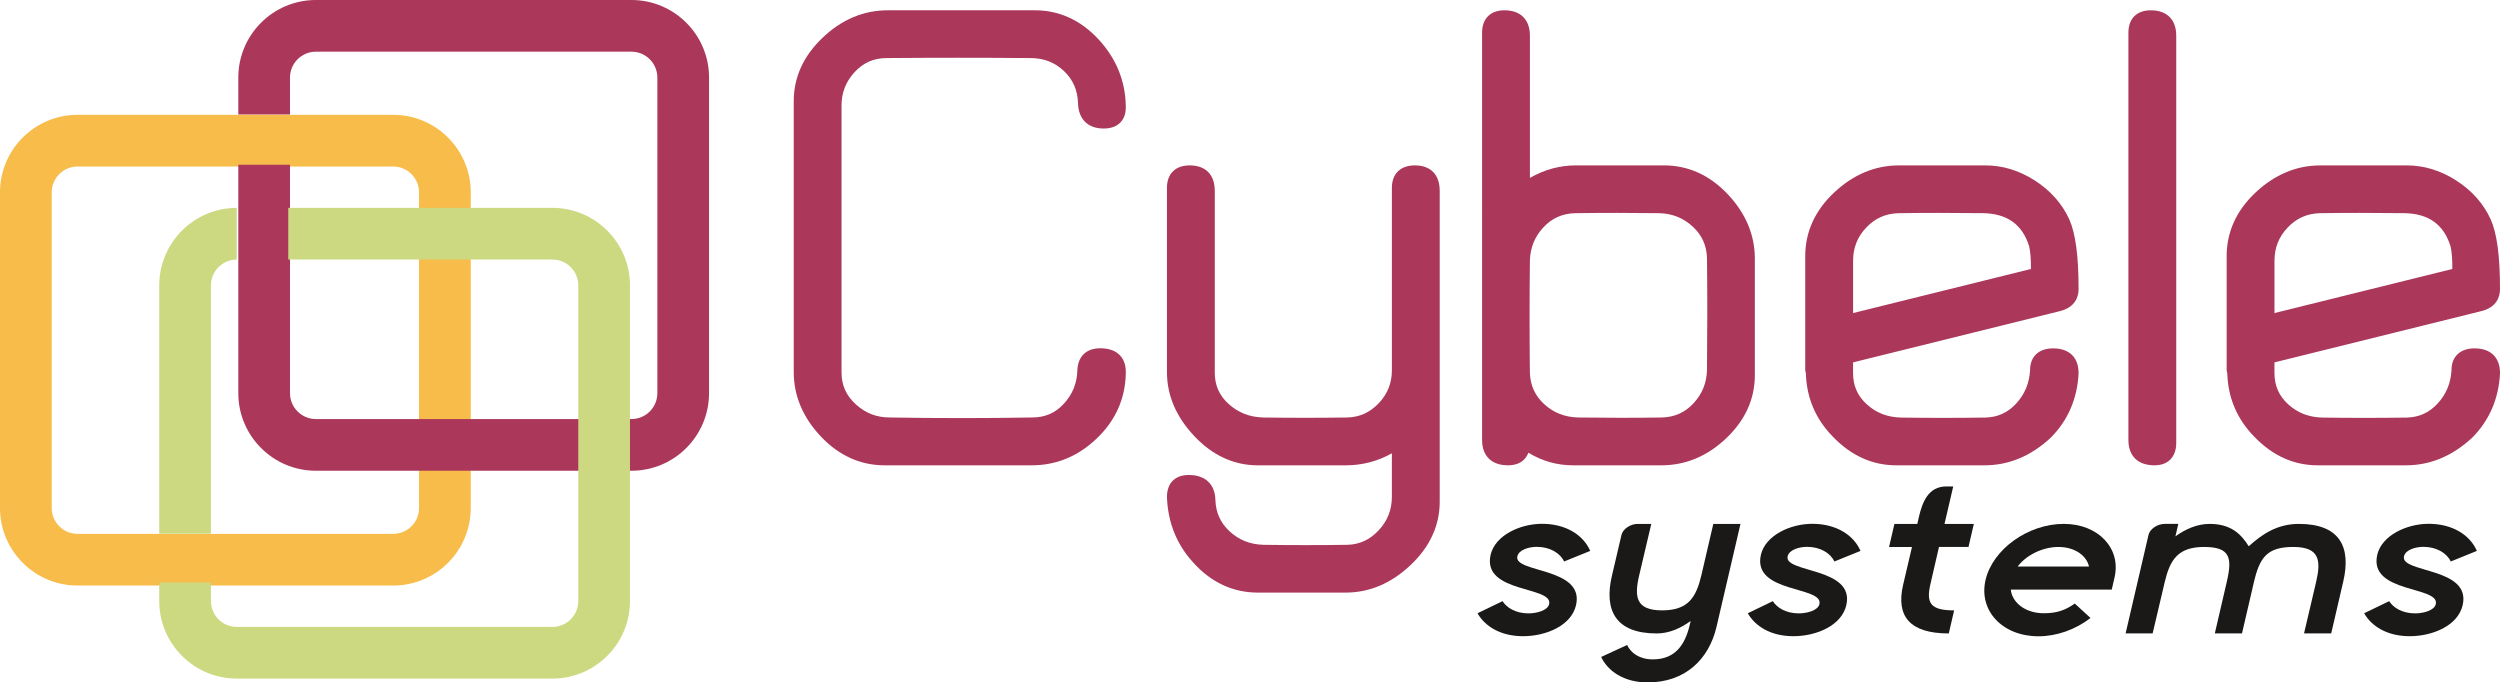 <?xml version="1.0" encoding="UTF-8"?> <!-- Generator: Adobe Illustrator 17.0.0, SVG Export Plug-In . SVG Version: 6.00 Build 0) --> <svg xmlns="http://www.w3.org/2000/svg" xmlns:xlink="http://www.w3.org/1999/xlink" id="Layer_1" x="0px" y="0px" width="136.042px" height="37.135px" viewBox="0 0 136.042 37.135" xml:space="preserve"> <g id="LOGO"> <path fill="#F7BC49" d="M21.397,31.864H4.219C1.893,31.864,0,29.971,0,27.645V10.467c0-2.326,1.893-4.219,4.219-4.219h17.178 c2.326,0,4.219,1.893,4.219,4.219v17.178C25.616,29.971,23.723,31.864,21.397,31.864z M4.219,9.061 c-0.775,0-1.406,0.631-1.406,1.406v17.178c0,0.775,0.631,1.406,1.406,1.406h17.178c0.775,0,1.406-0.631,1.406-1.406V10.467 c0-0.775-0.631-1.406-1.406-1.406H4.219z"></path> <path fill="#AB375B" d="M34.364,25.616H17.187c-2.326,0-4.219-1.893-4.219-4.219V8.963h2.813v12.434 c0,0.775,0.631,1.406,1.406,1.406h17.178c0.775,0,1.406-0.631,1.406-1.406V4.219c0-0.775-0.631-1.406-1.406-1.406H17.187 c-0.775,0-1.406,0.631-1.406,1.406v2.01h-2.813v-2.01C12.968,1.893,14.86,0,17.187,0h17.178c2.326,0,4.219,1.893,4.219,4.219 v17.178C38.583,23.723,36.691,25.616,34.364,25.616z"></path> <path fill="#CCD981" d="M11.478,29.042H8.665V15.53c0-2.326,1.893-4.219,4.219-4.219v2.813c-0.775,0-1.406,0.631-1.406,1.406 V29.042z"></path> <path fill="#CCD981" d="M30.062,36.927H12.884c-2.326,0-4.219-1.893-4.219-4.219v-1.01h2.813v1.01c0,0.775,0.631,1.406,1.406,1.406 h17.178c0.775,0,1.406-0.631,1.406-1.406V15.53c0-0.775-0.631-1.406-1.406-1.406H15.687v-2.813h14.375 c2.326,0,4.219,1.893,4.219,4.219v17.178C34.281,35.034,32.389,36.927,30.062,36.927z"></path> <g> <path fill="#1A1918" d="M85.762,32.932c-0.257,1.117-1.637,1.688-2.884,1.688c-1.255,0-2.087-0.565-2.477-1.248l1.363-0.659 c0.225,0.358,0.715,0.665,1.413,0.665c0.457,0,1.047-0.163,1.122-0.502c0.233-0.997-3.674-0.577-3.183-2.691 c0.249-1.054,1.604-1.681,2.793-1.681c1.289,0,2.244,0.596,2.627,1.474l-1.422,0.577c-0.216-0.464-0.781-0.797-1.488-0.797 c-0.44,0-0.972,0.163-1.056,0.514C82.354,31.188,86.244,30.855,85.762,32.932z"></path> <path fill="#1A1918" d="M89.118,28.509h0.74l-0.657,2.792c-0.282,1.192-0.174,1.913,1.247,1.913c1.43,0,1.854-0.721,2.136-1.913 l0.649-2.792h1.479l-1.305,5.602c-0.408,1.744-1.679,3.024-3.749,3.024c-1.305,0-2.178-0.634-2.527-1.386l1.413-0.652 c0.191,0.427,0.665,0.784,1.396,0.784c1.214,0,1.754-0.784,2.012-1.882l0.05-0.207c-0.54,0.389-1.163,0.678-1.845,0.678 c-2.253,0-2.876-1.267-2.443-3.13l0.523-2.233C88.312,28.785,88.719,28.509,89.118,28.509z"></path> <path fill="#1A1918" d="M100.47,32.932c-0.257,1.117-1.637,1.688-2.884,1.688c-1.255,0-2.087-0.565-2.477-1.248l1.363-0.659 c0.225,0.358,0.715,0.665,1.413,0.665c0.457,0,1.047-0.163,1.122-0.502c0.233-0.997-3.674-0.577-3.183-2.691 c0.249-1.054,1.604-1.681,2.793-1.681c1.289,0,2.244,0.596,2.627,1.474l-1.422,0.577c-0.216-0.464-0.781-0.797-1.488-0.797 c-0.44,0-0.972,0.163-1.056,0.514C97.062,31.188,100.952,30.855,100.47,32.932z"></path> <path fill="#1A1918" d="M105.814,28.509h1.596l-0.291,1.255h-1.605l-0.465,2.014c-0.241,1.041-0.008,1.437,1.289,1.437 l-0.291,1.255c-2.119,0-2.884-0.928-2.485-2.647l0.482-2.058h-1.247l0.291-1.255h1.247l0.083-0.37 c0.191-0.809,0.507-1.669,1.496-1.669h0.375L105.814,28.509z"></path> <path fill="#1A1918" d="M114.914,32.085h-5.494c0.075,0.703,0.782,1.286,1.804,1.286c0.757,0,1.214-0.201,1.679-0.527l0.856,0.784 c-0.814,0.634-1.853,0.997-2.826,0.997c-1.987,0-3.275-1.411-2.884-3.074c0.39-1.656,2.302-3.043,4.256-3.043 c1.87,0,3.134,1.324,2.76,2.923L114.914,32.085z M112.013,29.764c-0.906,0-1.787,0.483-2.219,1.066h3.882 C113.55,30.241,112.911,29.764,112.013,29.764z"></path> <path fill="#1A1918" d="M126.034,31.677c0.282-1.192,0.183-1.913-1.239-1.913c-1.43,0-1.829,0.571-2.144,1.913l-0.649,2.792 h-1.479l0.648-2.792c0.316-1.342,0.183-1.913-1.238-1.913c-1.43,0-1.854,0.721-2.136,1.913l-0.657,2.792h-1.471l1.247-5.364 c0.075-0.32,0.482-0.596,0.881-0.596h0.74l-0.158,0.678c0.541-0.389,1.172-0.678,1.862-0.678c1.189,0,1.729,0.583,2.128,1.217 c0.706-0.634,1.529-1.217,2.726-1.217c2.245,0,2.851,1.267,2.419,3.13l-0.657,2.829h-1.479L126.034,31.677z"></path> <path fill="#1A1918" d="M134.01,32.932c-0.257,1.117-1.637,1.688-2.884,1.688c-1.255,0-2.087-0.565-2.477-1.248l1.363-0.659 c0.225,0.358,0.715,0.665,1.413,0.665c0.457,0,1.047-0.163,1.122-0.502c0.233-0.997-3.674-0.577-3.183-2.691 c0.249-1.054,1.604-1.681,2.793-1.681c1.289,0,2.244,0.596,2.627,1.474l-1.422,0.577c-0.216-0.464-0.781-0.797-1.488-0.797 c-0.44,0-0.972,0.163-1.056,0.514C130.602,31.188,134.492,30.855,134.01,32.932z"></path> </g> <g> <g> <path fill="#AB375B" d="M60.852,20.298c-0.023,1.27-0.504,2.356-1.446,3.259c-0.942,0.903-2.029,1.353-3.261,1.353h-8.003 c-1.21,0-2.27-0.481-3.178-1.444c-0.908-0.963-1.362-2.037-1.362-3.224V5.503c0-1.186,0.482-2.238,1.446-3.156 c0.964-0.918,2.051-1.377,3.262-1.377h8.003c1.21,0,2.264,0.482,3.16,1.446C60.37,3.38,60.83,4.5,60.852,5.778 c0.022,0.538-0.242,0.807-0.792,0.807c-0.638,0-0.968-0.328-0.99-0.984c-0.023-0.814-0.321-1.493-0.893-2.035 c-0.573-0.543-1.276-0.814-2.107-0.814c-2.652-0.022-5.259-0.022-7.821,0c-0.809,0-1.488,0.297-2.039,0.891 c-0.55,0.594-0.826,1.295-0.826,2.102V20.27c0,0.807,0.303,1.486,0.908,2.034c0.605,0.55,1.311,0.824,2.118,0.824 c2.623,0.045,5.212,0.045,7.768,0c0.807,0,1.48-0.294,2.017-0.883c0.538-0.588,0.818-1.283,0.841-2.083 c0.022-0.533,0.303-0.8,0.841-0.8C60.549,19.363,60.874,19.675,60.852,20.298z"></path> <path fill="#AB375B" d="M56.145,25.321h-8.003c-1.322,0-2.492-0.529-3.476-1.572c-0.978-1.037-1.473-2.216-1.473-3.505V5.503 c0-1.298,0.529-2.46,1.573-3.453c1.038-0.989,2.23-1.49,3.544-1.49h8.003c1.323,0,2.487,0.53,3.461,1.576 c0.963,1.036,1.464,2.259,1.488,3.634c0.015,0.371-0.083,0.675-0.291,0.892c-0.212,0.221-0.518,0.332-0.911,0.332 c-0.86,0-1.37-0.503-1.399-1.38c-0.02-0.71-0.271-1.282-0.766-1.752c-0.499-0.472-1.096-0.702-1.825-0.702 c-2.64-0.022-5.27-0.022-7.817,0c-0.699,0-1.268,0.249-1.743,0.76c-0.481,0.521-0.716,1.117-0.716,1.823v14.526 c0,0.692,0.253,1.259,0.774,1.731c0.531,0.483,1.134,0.718,1.843,0.718c2.613,0.045,5.222,0.045,7.761,0 c0.7,0,1.261-0.245,1.722-0.75c0.474-0.518,0.714-1.113,0.733-1.819c0.032-0.763,0.487-1.197,1.25-1.197 c0.463,0,0.82,0.127,1.061,0.377c0.229,0.237,0.338,0.567,0.325,0.979c-0.025,1.376-0.554,2.569-1.572,3.544 C58.674,24.827,57.481,25.321,56.145,25.321z M48.31,1.38c-1.112,0-2.086,0.413-2.979,1.263c-0.887,0.845-1.318,1.78-1.318,2.86 v14.741c0,1.088,0.409,2.05,1.25,2.943c0.835,0.884,1.777,1.315,2.88,1.315h8.003c1.134,0,2.108-0.405,2.978-1.239 c0.868-0.832,1.3-1.803,1.32-2.97l0-0.007c0.006-0.184-0.026-0.313-0.095-0.385c-0.101-0.104-0.312-0.126-0.471-0.126 c-0.317,0-0.418,0.095-0.431,0.406c-0.025,0.893-0.344,1.683-0.947,2.343c-0.617,0.674-1.397,1.016-2.32,1.016 c-2.54,0.045-5.159,0.045-7.775,0c-0.901,0-1.707-0.313-2.386-0.93c-0.692-0.627-1.043-1.414-1.043-2.338V5.744 c0-0.909,0.315-1.71,0.935-2.38c0.63-0.678,1.418-1.022,2.34-1.022c2.548-0.022,5.182-0.022,7.824,0 c0.932,0,1.736,0.312,2.385,0.926c0.652,0.618,0.995,1.399,1.021,2.322c0.014,0.432,0.166,0.586,0.58,0.586 c0.156,0,0.27-0.028,0.319-0.08c0.047-0.049,0.07-0.156,0.064-0.301c-0.021-1.193-0.436-2.204-1.27-3.1 C58.35,1.81,57.414,1.38,56.313,1.38H48.31z"></path> </g> <g> <path fill="#AB375B" d="M77.934,27.298c0,1.188-0.487,2.241-1.463,3.161c-0.975,0.919-2.057,1.379-3.245,1.379h-4.775 c-1.233,0-2.298-0.493-3.194-1.479c-0.852-0.92-1.3-2.029-1.345-3.329c0-0.516,0.258-0.773,0.773-0.773 c0.673,0,1.02,0.314,1.043,0.942c0.022,0.807,0.325,1.479,0.908,2.017c0.583,0.538,1.289,0.818,2.118,0.841 c1.524,0.022,3.048,0.022,4.573,0c0.784-0.023,1.451-0.331,2.001-0.925c0.549-0.594,0.824-1.295,0.824-2.102v-3.127 c-0.875,0.672-1.849,1.009-2.925,1.009h-4.775c-1.188,0-2.241-0.486-3.16-1.459c-0.919-0.973-1.379-2.041-1.379-3.204V10.217 c0-0.538,0.275-0.807,0.825-0.807c0.638,0,0.957,0.324,0.957,0.973v9.895c0,0.805,0.298,1.476,0.894,2.013 c0.596,0.537,1.31,0.816,2.142,0.838c1.529,0.023,3.058,0.023,4.588,0c0.787-0.022,1.456-0.324,2.007-0.905 c0.55-0.581,0.826-1.274,0.826-2.079v-9.928c0-0.538,0.28-0.807,0.841-0.807c0.627,0,0.942,0.325,0.942,0.975V27.298z"></path> <path fill="#AB375B" d="M73.226,32.247h-4.775c-1.348,0-2.525-0.543-3.498-1.613c-0.914-0.986-1.403-2.195-1.451-3.59 c0-0.755,0.442-1.197,1.183-1.197c0.892,0,1.422,0.487,1.452,1.337c0.019,0.702,0.273,1.267,0.776,1.731 c0.512,0.473,1.118,0.712,1.852,0.732c1.506,0.022,3.041,0.022,4.556,0c0.67-0.019,1.229-0.279,1.706-0.793 c0.481-0.521,0.714-1.117,0.714-1.823v-2.365c-0.772,0.436-1.616,0.656-2.515,0.656h-4.775c-1.3,0-2.464-0.534-3.459-1.588 c-0.989-1.047-1.49-2.219-1.49-3.485V10.217c0-0.762,0.461-1.217,1.235-1.217c0.869,0,1.367,0.504,1.367,1.383v9.895 c0,0.69,0.248,1.249,0.758,1.708c0.526,0.474,1.141,0.714,1.879,0.733c1.513,0.023,3.052,0.022,4.571,0 c0.674-0.019,1.237-0.273,1.716-0.778c0.48-0.507,0.714-1.095,0.714-1.797v-9.927c0-0.762,0.467-1.217,1.251-1.217 c0.858,0,1.351,0.505,1.351,1.385v16.913c0,1.3-0.535,2.464-1.592,3.459C75.703,31.746,74.517,32.247,73.226,32.247z M64.685,26.666c-0.289,0-0.363,0.075-0.363,0.364c0.042,1.195,0.446,2.198,1.236,3.05c0.825,0.908,1.771,1.348,2.894,1.348 h4.775c1.09,0,2.059-0.414,2.964-1.267c0.898-0.846,1.334-1.783,1.334-2.863V10.385c0-0.475-0.187-0.566-0.531-0.566 c-0.369,0-0.431,0.122-0.431,0.397v9.927c0,0.909-0.316,1.703-0.938,2.361c-0.627,0.661-1.399,1.008-2.294,1.033 c-1.532,0.022-3.079,0.022-4.605,0c-0.934-0.025-1.743-0.342-2.411-0.944c-0.683-0.615-1.029-1.394-1.029-2.317v-9.895 c0-0.421-0.138-0.563-0.548-0.563c-0.326,0-0.415,0.085-0.415,0.397v10.031c0,1.064,0.414,2.02,1.267,2.922 c0.846,0.895,1.782,1.331,2.863,1.331h4.775c0.992,0,1.867-0.302,2.675-0.924l0.66-0.507v3.959c0,0.909-0.314,1.709-0.933,2.38 c-0.626,0.675-1.396,1.031-2.29,1.056c-1.527,0.022-3.07,0.022-4.591,0c-0.933-0.025-1.735-0.345-2.391-0.949 c-0.665-0.614-1.015-1.39-1.04-2.308C65.306,26.866,65.198,26.666,64.685,26.666z"></path> </g> <g> <path fill="#AB375B" d="M95.082,20.415c0,1.185-0.476,2.231-1.429,3.137c-0.953,0.906-2.034,1.359-3.245,1.359H85.6 c-1.009,0-1.928-0.336-2.757-1.009v0.228c0,0.521-0.258,0.781-0.773,0.781c-0.673,0-1.009-0.325-1.009-0.975V1.777 c0-0.538,0.269-0.807,0.807-0.807c0.65,0,0.976,0.326,0.976,0.979v8.503c0.896-0.695,1.871-1.043,2.925-1.043h4.775 c1.211,0,2.27,0.481,3.177,1.443c0.908,0.962,1.362,2.036,1.362,3.221V20.415z M93.3,20.144c0.023-2.056,0.023-4.09,0-6.102 c-0.023-0.805-0.325-1.475-0.908-2.012c-0.583-0.536-1.278-0.816-2.085-0.838c-1.547-0.022-3.083-0.022-4.606,0 c-0.807,0.023-1.48,0.324-2.017,0.905c-0.538,0.581-0.819,1.274-0.841,2.079c-0.023,2.056-0.023,4.091,0,6.102 c0.022,0.805,0.324,1.476,0.908,2.012c0.583,0.536,1.289,0.816,2.118,0.838c1.546,0.023,3.071,0.023,4.573,0 c0.807-0.022,1.48-0.324,2.017-0.905C92.997,21.642,93.277,20.949,93.3,20.144z"></path> <path fill="#AB375B" d="M90.408,25.321H85.6c-0.868,0-1.683-0.23-2.43-0.686c-0.16,0.437-0.547,0.686-1.101,0.686 c-0.902,0-1.419-0.505-1.419-1.385V1.777c0-0.762,0.455-1.217,1.217-1.217c0.88,0,1.386,0.506,1.386,1.389v7.733 c0.785-0.453,1.628-0.683,2.515-0.683h4.775c1.322,0,2.491,0.529,3.476,1.571c0.978,1.036,1.474,2.214,1.474,3.503v6.342 c0,1.297-0.524,2.452-1.557,3.434C92.908,24.825,91.722,25.321,90.408,25.321z M82.433,23.042l0.668,0.542 c0.76,0.617,1.578,0.917,2.499,0.917h4.808c1.111,0,2.08-0.407,2.962-1.246c0.876-0.832,1.302-1.761,1.302-2.84v-6.342 c0-1.087-0.409-2.049-1.25-2.94c-0.835-0.884-1.777-1.314-2.879-1.314h-4.775c-0.956,0-1.856,0.322-2.674,0.957l-0.661,0.513 v-9.34c0-0.425-0.143-0.569-0.566-0.569c-0.312,0-0.397,0.085-0.397,0.397v22.159c0,0.423,0.151,0.565,0.599,0.565 c0.289,0,0.364-0.076,0.364-0.371V23.042z M88.17,23.556c-0.766,0-1.536-0.006-2.307-0.017c-0.932-0.025-1.735-0.343-2.39-0.946 c-0.665-0.611-1.015-1.386-1.04-2.303c-0.023-2.012-0.023-4.068,0-6.118c0.025-0.91,0.344-1.699,0.95-2.353 c0.612-0.662,1.388-1.011,2.306-1.037c1.526-0.022,3.08-0.022,4.624,0c0.91,0.026,1.701,0.344,2.356,0.947 c0.664,0.612,1.014,1.386,1.04,2.302c0.022,2.013,0.022,4.069,0,6.119v0.007c-0.026,0.904-0.345,1.693-0.95,2.346 c-0.613,0.663-1.389,1.011-2.307,1.037C89.7,23.55,88.937,23.556,88.17,23.556z M87.998,11.585c-0.768,0-1.534,0.005-2.291,0.016 c-0.694,0.02-1.259,0.273-1.723,0.774c-0.473,0.511-0.712,1.103-0.732,1.812c-0.023,2.037-0.023,4.087,0,6.086 c0.019,0.69,0.273,1.254,0.775,1.716c0.512,0.471,1.118,0.71,1.852,0.73c1.53,0.022,3.065,0.022,4.555,0 c0.694-0.019,1.259-0.272,1.723-0.774c0.472-0.509,0.711-1.101,0.732-1.808c0.022-2.043,0.022-4.092,0-6.091 c-0.02-0.689-0.273-1.252-0.776-1.715c-0.512-0.471-1.107-0.71-1.819-0.73C89.532,11.591,88.764,11.585,87.998,11.585z"></path> </g> <g> <path fill="#AB375B" d="M112.701,20.298c-0.067,1.293-0.538,2.373-1.412,3.242c-0.987,0.913-2.085,1.37-3.295,1.37h-4.808 c-1.189,0-2.242-0.481-3.161-1.443c-0.874-0.895-1.322-1.969-1.345-3.221l-0.033-0.1v-6.207c0-1.207,0.482-2.265,1.449-3.17 c0.966-0.906,2.044-1.359,3.236-1.359h4.719c0.854,0,1.674,0.252,2.46,0.757c0.786,0.504,1.359,1.149,1.72,1.933 c0.314,0.695,0.472,1.906,0.472,3.632c0,0.426-0.247,0.695-0.74,0.807l-11.533,2.858v0.9c0,0.8,0.292,1.466,0.876,2 c0.584,0.534,1.292,0.811,2.124,0.833c1.529,0.023,3.069,0.023,4.62,0c0.787-0.022,1.443-0.322,1.972-0.899 c0.528-0.578,0.815-1.267,0.86-2.067c0-0.533,0.28-0.8,0.842-0.8C112.375,19.363,112.701,19.675,112.701,20.298z M110.919,14.96 c0.022-0.718-0.012-1.267-0.102-1.649c-0.428-1.391-1.399-2.097-2.911-2.12c-1.715-0.022-3.25-0.022-4.603,0 c-0.812,0.023-1.495,0.326-2.048,0.91c-0.553,0.584-0.829,1.28-0.829,2.089v3.37L110.919,14.96z"></path> <path fill="#AB375B" d="M107.993,25.321h-4.808c-1.299,0-2.463-0.528-3.458-1.57c-0.928-0.949-1.418-2.105-1.457-3.432 l-0.035-0.172v-6.207c0-1.32,0.531-2.487,1.579-3.469c1.041-0.976,2.224-1.47,3.516-1.47h4.719c0.93,0,1.832,0.277,2.681,0.822 c0.85,0.545,1.479,1.254,1.871,2.108c0.343,0.758,0.509,2.002,0.509,3.803c0,0.361-0.138,0.997-1.059,1.207l-11.214,2.779v0.58 c0,0.686,0.243,1.241,0.742,1.697c0.514,0.469,1.122,0.706,1.859,0.726c1.513,0.022,3.063,0.022,4.603,0 c0.671-0.019,1.221-0.269,1.676-0.766c0.467-0.511,0.713-1.104,0.753-1.814c-0.001-0.734,0.467-1.186,1.251-1.186 c0.882,0,1.388,0.49,1.388,1.345l0,0.021c-0.072,1.391-0.588,2.572-1.532,3.512C110.507,24.823,109.304,25.321,107.993,25.321z M99.055,20.08l0.034,0.16c0.02,1.155,0.422,2.117,1.228,2.942c0.849,0.889,1.786,1.32,2.868,1.32h4.808 c1.113,0,2.1-0.413,3.017-1.261c0.794-0.79,1.216-1.759,1.28-2.952c-0.002-0.335-0.095-0.515-0.568-0.515 c-0.37,0-0.433,0.12-0.433,0.389c-0.051,0.916-0.376,1.697-0.967,2.344c-0.604,0.66-1.366,1.007-2.263,1.033 c-1.552,0.023-3.111,0.023-4.637,0c-0.935-0.025-1.739-0.341-2.395-0.94c-0.67-0.611-1.01-1.386-1.01-2.302v-1.221l11.845-2.935 c0.396-0.09,0.428-0.251,0.428-0.409c0-1.659-0.146-2.824-0.435-3.463c-0.324-0.706-0.852-1.298-1.568-1.757 c-0.715-0.459-1.468-0.692-2.239-0.692h-4.719c-1.093,0-2.059,0.409-2.956,1.249c-0.888,0.832-1.32,1.771-1.32,2.871V20.08z M100.018,18.085v-3.894c0-0.913,0.317-1.711,0.941-2.371c0.628-0.663,1.413-1.012,2.334-1.038c1.356-0.022,2.909-0.022,4.62,0 c1.679,0.025,2.819,0.858,3.297,2.409c0.106,0.448,0.143,1.022,0.12,1.782l-0.01,0.311L100.018,18.085z M105.471,11.585 c-0.767,0-1.488,0.005-2.16,0.016c-0.701,0.02-1.277,0.275-1.756,0.782c-0.482,0.509-0.716,1.101-0.716,1.807v2.846l9.678-2.399 c0.004-0.528-0.029-0.942-0.097-1.233c-0.366-1.185-1.192-1.784-2.518-1.804C107.05,11.591,106.238,11.585,105.471,11.585z"></path> </g> <g> <path fill="#AB375B" d="M118.013,24.104c0,0.538-0.258,0.807-0.773,0.807c-0.672,0-1.009-0.325-1.009-0.975V1.777 c0-0.538,0.269-0.807,0.807-0.807c0.65,0,0.975,0.325,0.975,0.975V24.104z"></path> <path fill="#AB375B" d="M117.24,25.321c-0.902,0-1.419-0.505-1.419-1.385V1.777c0-0.762,0.455-1.217,1.217-1.217 c0.88,0,1.386,0.505,1.386,1.385v22.159C118.423,24.866,117.981,25.321,117.24,25.321z M117.038,1.38 c-0.312,0-0.397,0.085-0.397,0.397v22.159c0,0.423,0.151,0.565,0.599,0.565c0.257,0,0.364-0.055,0.364-0.397V1.945 C117.604,1.522,117.461,1.38,117.038,1.38z"></path> </g> <g> <path fill="#AB375B" d="M135.632,20.298c-0.067,1.293-0.538,2.373-1.412,3.242c-0.987,0.913-2.085,1.37-3.295,1.37h-4.808 c-1.189,0-2.242-0.481-3.161-1.443c-0.874-0.895-1.322-1.969-1.345-3.221l-0.033-0.1v-6.207c0-1.207,0.482-2.265,1.449-3.17 c0.966-0.906,2.044-1.359,3.236-1.359h4.719c0.854,0,1.674,0.252,2.46,0.757c0.786,0.504,1.359,1.149,1.72,1.933 c0.314,0.695,0.472,1.906,0.472,3.632c0,0.426-0.247,0.695-0.74,0.807l-11.533,2.858v0.9c0,0.8,0.292,1.466,0.876,2 c0.584,0.534,1.292,0.811,2.124,0.833c1.529,0.023,3.069,0.023,4.62,0c0.787-0.022,1.443-0.322,1.972-0.899 c0.528-0.578,0.815-1.267,0.86-2.067c0-0.533,0.28-0.8,0.843-0.8C135.306,19.363,135.632,19.675,135.632,20.298z M133.851,14.96 c0.022-0.718-0.012-1.267-0.102-1.649c-0.428-1.391-1.399-2.097-2.911-2.12c-1.714-0.022-3.25-0.022-4.603,0 c-0.812,0.023-1.495,0.326-2.048,0.91c-0.553,0.584-0.829,1.28-0.829,2.089v3.37L133.851,14.96z"></path> <path fill="#AB375B" d="M130.925,25.321h-4.808c-1.3,0-2.463-0.528-3.458-1.57c-0.927-0.949-1.418-2.105-1.457-3.433 l-0.035-0.171v-6.207c0-1.32,0.531-2.487,1.579-3.469c1.041-0.976,2.224-1.47,3.516-1.47h4.719c0.93,0,1.832,0.277,2.681,0.822 c0.85,0.545,1.479,1.254,1.871,2.108c0.343,0.758,0.509,2.002,0.509,3.803c0,0.361-0.138,0.997-1.059,1.207l-11.214,2.779v0.58 c0,0.686,0.243,1.241,0.742,1.697c0.514,0.469,1.122,0.707,1.859,0.726c1.513,0.022,3.064,0.022,4.603,0 c0.672-0.019,1.221-0.269,1.677-0.766c0.467-0.511,0.713-1.104,0.753-1.814c-0.001-0.734,0.467-1.186,1.251-1.186 c0.882,0,1.388,0.49,1.388,1.345l0,0.021c-0.072,1.39-0.588,2.572-1.532,3.512C133.438,24.823,132.236,25.321,130.925,25.321z M121.987,20.08l0.033,0.159c0.021,1.155,0.423,2.118,1.229,2.942c0.849,0.889,1.786,1.32,2.868,1.32h4.808 c1.113,0,2.1-0.413,3.017-1.261c0.794-0.79,1.216-1.759,1.28-2.952c-0.002-0.335-0.095-0.515-0.568-0.515 c-0.37,0-0.433,0.12-0.433,0.389c-0.051,0.916-0.376,1.697-0.967,2.344c-0.604,0.66-1.366,1.007-2.264,1.033 c-1.553,0.022-3.111,0.022-4.637,0c-0.935-0.025-1.739-0.341-2.395-0.94c-0.67-0.611-1.01-1.385-1.01-2.302v-1.221l11.845-2.935 c0.396-0.09,0.428-0.251,0.428-0.409c0-1.659-0.146-2.824-0.435-3.463c-0.324-0.706-0.852-1.298-1.568-1.757 c-0.715-0.459-1.468-0.692-2.239-0.692h-4.719c-1.093,0-2.059,0.409-2.956,1.249c-0.888,0.832-1.32,1.771-1.32,2.871V20.08z M122.95,18.085v-3.894c0-0.913,0.317-1.711,0.941-2.371c0.628-0.663,1.413-1.012,2.334-1.038c1.356-0.022,2.909-0.022,4.62,0 c1.679,0.025,2.819,0.858,3.297,2.409c0.106,0.448,0.143,1.022,0.12,1.782l-0.01,0.311L122.95,18.085z M128.402,11.585 c-0.767,0-1.488,0.005-2.16,0.016c-0.701,0.02-1.277,0.275-1.756,0.782c-0.482,0.509-0.716,1.101-0.716,1.807v2.846l9.678-2.399 c0.004-0.528-0.029-0.942-0.097-1.233c-0.366-1.185-1.192-1.784-2.518-1.804C129.981,11.591,129.169,11.585,128.402,11.585z"></path> </g> </g> </g> </svg> 